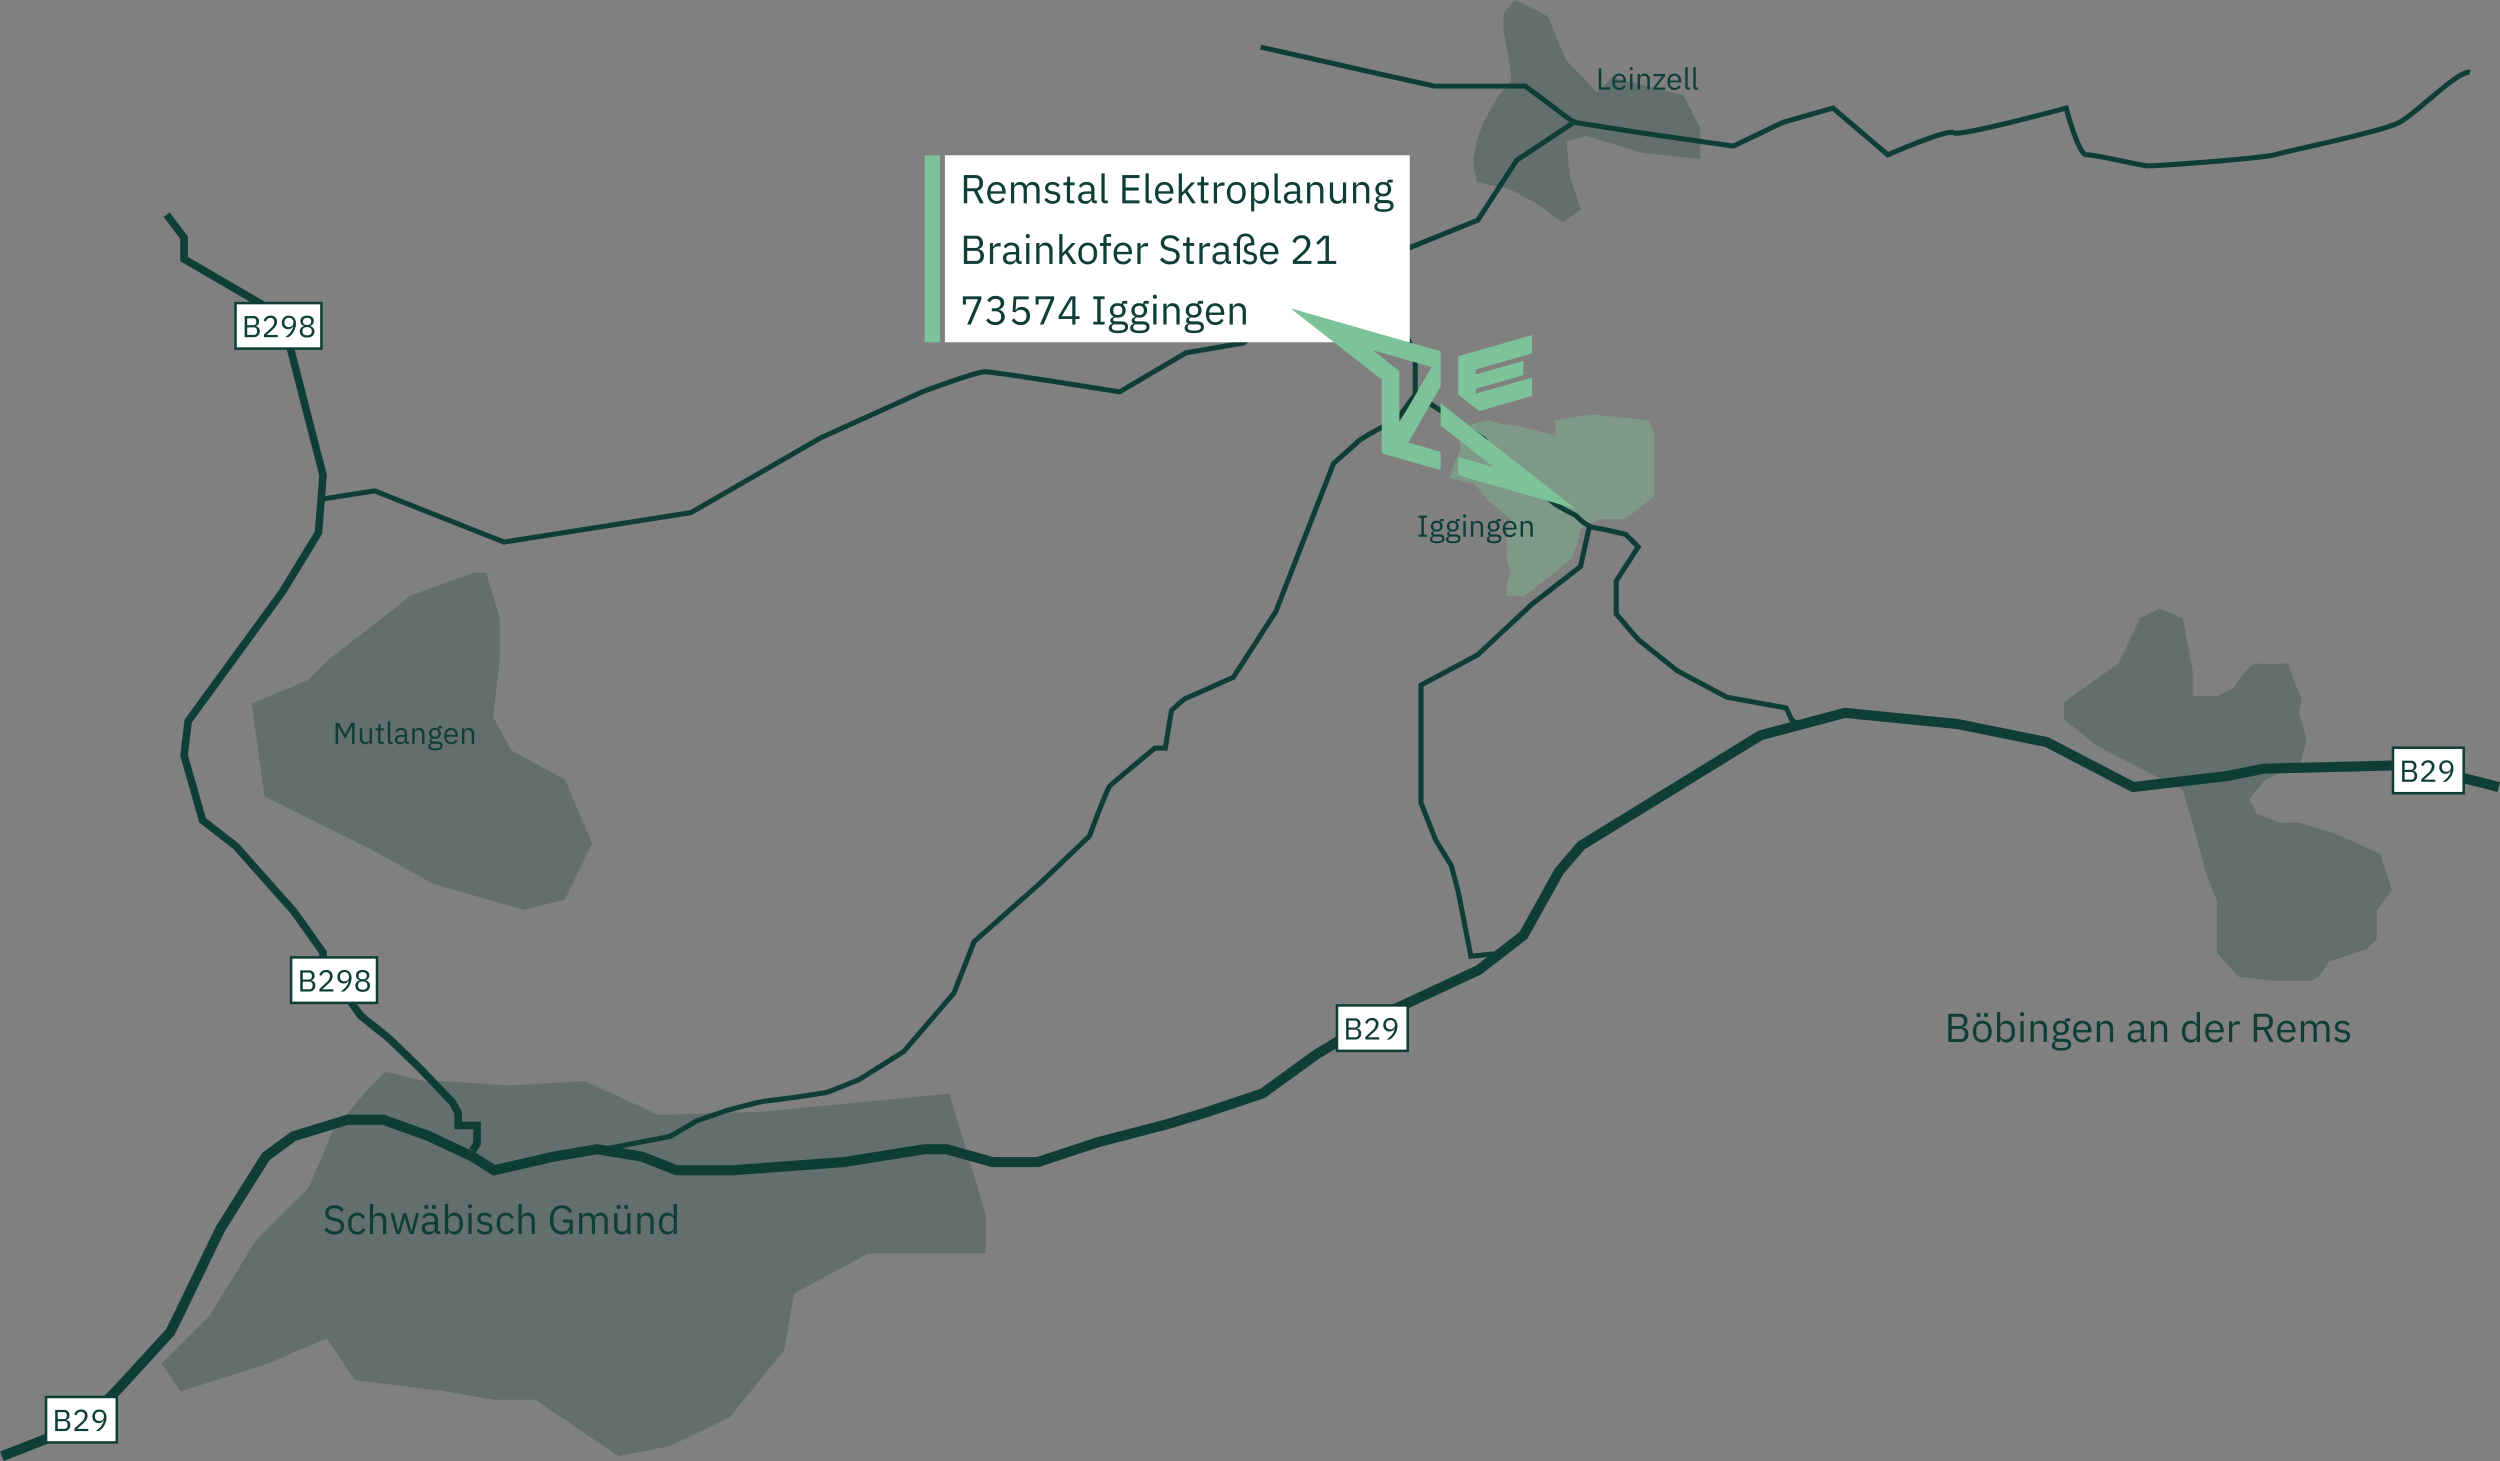 <svg xmlns="http://www.w3.org/2000/svg" width="989.595" height="578.313" viewBox="0 0 989.595 578.313">
  <rect x="0" y="0" width="989.595" height="578.313" fill="#808080" stroke="none"/>
  <g id="Gruppe_92" data-name="Gruppe 92" transform="translate(-475.2 -6814.524)">
    <path id="Pfad_22" data-name="Pfad 22" d="M1155.536,5145.833l-11.324,2.753v9.2l-1.827,4.07-2.213,6.833,9.814,2.552,5.55,6.487,8.577,7.306-1.523,7.789v7.063l1.523,6.124-1.523,5.786v3.777h6.744l12.531-9.562,7.113-6.124,3.239-11.319,7.13-3.533h10.336l11.378-9.033s.134-5.5,0-7.312,0-17.931,0-17.931l-2.073-4.927-22.877-2.258-14.245,2.258v6.217l-12.531-3.464-8.988-1.3Z" transform="translate(-91.072 1835)" fill="#7dc399" opacity="0.371"/>
    <path id="Pfad_12" data-name="Pfad 12" d="M632.228,5064.506l6.9,9.087v8.467l38.828,22.643,16.208,62.989-1.841,22.711-14.367,23.564-37.187,50.98-1.641,13.576,7.331,25.72,13.144,10.186,23.031,25.952,11.53,16.179v8.867l7.572,5.931,7.251,10.162,11.166,8.986,12.266,11.816,12.992,13.607,2.215,4.087v4.978h7.49v7.2l-1.865,2.837" transform="translate(-91.072 1835)" fill="none" stroke="#0f3e36" stroke-width="3"/>
    <path id="Pfad_13" data-name="Pfad 13" d="M567,5555.975l32.354-12.684,14.179-14.489,20.068-21.9,3.9-7.825,16-33.147,17.99-28.6,10.952-8.054,21.431-6.522h14.06l18.153,6.522,17.184,8.054,8.613,5.426,23.712-5.426,16.96-2.9,17.725,2.9,13.84,5.426h22.006l44.13-3.23,31.868-5.094h8.741l18.415,5.094h17.726l23.878-7.858,27.936-7.3,15.129-4.627,22.088-7.42,21.476-15.549,25.819-15.506,38.215-17.765,17.776-13.751,14.081-25.318,8.767-10.235,70.981-43.627,33.331-8.861,44.516,4.4,35.461,7.167,34.159,17.774,37.228-4.347,14.493-2.926,58.552-1.424,34.48,8.7" transform="translate(-91.072 1835)" fill="none" stroke="#0f3e36" stroke-width="4"/>
    <path id="Pfad_14" data-name="Pfad 14" d="M1190.153,5027.354l-23.536,15.6-15.346,23.709-41.449,16.712,16.642,36.716v15.317l17.861,11.871,9.457,6.12,8.708,13.371,12.935,6.561s4.38,4.192,6.216,5.539,8.512,4.794,8.512,4.794,3.885,4.256,7.179,4.716,12.49,2.669,12.49,2.669l4.918,4.964-8.71,13.5v13.014l8.71,10.169,15.323,12.271L1249.8,5255.5l23.508,4.263,2.1,4.546,3.5,3.038" transform="translate(-91.072 1835)" fill="none" stroke="#0f3e36" stroke-width="2"/>
    <path id="Pfad_15" data-name="Pfad 15" d="M1157.65,5357.1l-9.142.928-5.085-25.885-2.693-10.032L1134.542,5312l-5.779-14.621v-46.663l22.348-11.925,21.477-20.044,19.3-14.963,3.5-15.819" transform="translate(-91.072 1835)" fill="none" stroke="#0f3e36" stroke-width="2"/>
    <path id="Pfad_16" data-name="Pfad 16" d="M802.087,5435.027l29.505-5.674,10.4-6.111,11.551-4.031s13.311-3.678,15.778-3.851,22.26-2.953,23.977-3.392,13.069-5.11,13.069-5.11l17.649-11.116,19.87-23.132,7.966-20.332,26.179-23.2,19.511-18.641s6.863-18.617,8.1-19.864,17.8-14.94,17.8-14.94h4.113l2.411-14.838s4.658-4.514,5.864-4.929,18.683-8.282,18.683-8.282l16.791-26.017,22.854-58.618,9.086-8.049c0-1.183,16.153-9.542,16.153-9.542l7.309-9.942" transform="translate(-91.072 1835)" fill="none" stroke="#0f3e36" stroke-width="2"/>
    <path id="Pfad_17" data-name="Pfad 17" d="M693.672,5177.093l20.833-3.272,51.244,20.267,74.007-11.657,51.459-29.64,40.1-18.153s21.111-7.945,24.854-7.961,53.289,7.961,53.289,7.961l26.234-15.446,22.663-3.877L1081,5097.939l29.658-13.73" transform="translate(-91.072 1835)" fill="none" stroke="#0f3e36" stroke-width="2"/>
    <path id="Pfad_18" data-name="Pfad 18" d="M1064.287,5000.212c4.531.907,39.8,8.977,43.978,9.919s24.791,5.476,24.791,5.476h36l19.086,14.313,26.458,4.163,36.792,5.277,19.722-9.44,19.716-5.611,21.713,18.5s23.681-10.394,26.022-8.724,44.565-9.774,44.565-9.774,4.9,18.686,8.043,18.5,20.926,4.124,23.987,4.363,46.531-3.082,50.429-4.363,42.63-9.109,49.549-12.887,23.22-20.71,27.832-19.789" transform="translate(-90.072 1833)" fill="none" stroke="#0f3e36" stroke-width="2"/>
    <path id="Pfad_19" data-name="Pfad 19" d="M729.06,5215.117l-32.883,25.652-8.147,7.968-22.139,9.23,5.088,36.745,43.147,21.538,23.58,13.062,36.045,10.382,16.14-4.161,10.754-22.219-10.754-25.239-21.388-11.7-7.046-13.181,2.657-22.424v-16.745l-5.477-17.806h-4.992Z" transform="translate(-91.072 1835.039)" fill="#0f3e36" opacity="0.25"/>
    <path id="Pfad_41" data-name="Pfad 41" d="M1.116,0H2.1V-7.056h.06l.708,1.4L4.872-2l2-3.648.708-1.4h.06V0h.984V-8.376h-1.3L4.92-3.864H4.86L2.46-8.376H1.116ZM14.58,0h.96V-6.192h-.96v4.284c0,.816-.744,1.188-1.5,1.188-.924,0-1.416-.564-1.416-1.668v-3.8H10.7V-2.22c0,1.5.816,2.364,2.088,2.364a1.721,1.721,0,0,0,1.74-1.152h.048Zm5.568,0V-.84h-1.26V-5.352h1.356v-.84H18.888V-7.908h-.864v1.152c0,.42-.132.564-.54.564h-.576v.84h1.02V-1.02A.945.945,0,0,0,18.948,0Zm3.516,0V-.84h-.912V-8.88h-.96V-1a.939.939,0,0,0,1.02,1ZM30.1,0V-.84h-.708V-4.248c0-1.308-.888-2.088-2.376-2.088a2.354,2.354,0,0,0-2.2,1.212l.576.54a1.728,1.728,0,0,1,1.572-.924c.984,0,1.464.48,1.464,1.356v.612H27.2c-1.8,0-2.64.648-2.64,1.812A1.826,1.826,0,0,0,26.64.144a1.749,1.749,0,0,0,1.788-1.152h.06A1,1,0,0,0,29.556,0ZM26.8-.672c-.744,0-1.224-.348-1.224-.96v-.252c0-.6.492-.936,1.584-.936h1.272V-1.8C28.428-1.164,27.744-.672,26.8-.672ZM32.424,0V-4.3c0-.792.744-1.176,1.512-1.176.924,0,1.4.564,1.4,1.668V0h.96V-3.972c0-1.5-.8-2.364-2.076-2.364a1.756,1.756,0,0,0-1.752,1.152h-.048V-6.192h-.96V0ZM43.5.684c0-1.02-.66-1.644-2.2-1.644h-1.32c-.564,0-.948-.1-.948-.468s.408-.588.816-.7a3.177,3.177,0,0,0,.6.06A2.126,2.126,0,0,0,42.792-4.2a2.058,2.058,0,0,0-.708-1.6v-.4H43.26v-.84h-.924c-.516,0-.72.348-.72.828V-6.1a2.78,2.78,0,0,0-1.176-.24A2.122,2.122,0,0,0,38.112-4.2a2.013,2.013,0,0,0,1.164,1.9v.048c-.624.156-1.068.456-1.068,1.08a.9.9,0,0,0,.552.864V-.18a1.161,1.161,0,0,0-.984,1.2c0,.972.792,1.524,2.724,1.524C42.492,2.544,43.5,1.956,43.5.684Zm-.9.072c0,.672-.624,1.008-1.692,1.008H40.02c-.972,0-1.344-.444-1.344-.984a.864.864,0,0,1,.576-.84h2.064C42.276-.06,42.6.264,42.6.756ZM40.452-2.832c-.816,0-1.332-.384-1.332-1.2v-.336c0-.816.516-1.2,1.332-1.2s1.332.384,1.332,1.2v.336C41.784-3.216,41.268-2.832,40.452-2.832ZM46.872.144A2.6,2.6,0,0,0,49.32-1.272l-.684-.492A1.794,1.794,0,0,1,46.932-.7,1.754,1.754,0,0,1,45.1-2.568v-.288h4.452v-.456c0-1.752-1.02-3.024-2.676-3.024-1.68,0-2.784,1.272-2.784,3.24S45.192.144,46.872.144Zm0-5.676a1.647,1.647,0,0,1,1.644,1.824v.132H45.1V-3.66A1.76,1.76,0,0,1,46.872-5.532ZM52.092,0V-4.3c0-.792.744-1.176,1.512-1.176.924,0,1.4.564,1.4,1.668V0h.96V-3.972c0-1.5-.8-2.364-2.076-2.364A1.756,1.756,0,0,0,52.14-5.184h-.048V-6.192h-.96V0Z" transform="translate(606.928 7109)" fill="#0f3e36"/>
    <path id="Pfad_20" data-name="Pfad 20" d="M698.071,5431.76l-9.733,22.7-20.5,20.246L649.1,5505.153l-18.934,18.9,7.569,10.8,34.218-10.8,23.682-10.173,11.083,16.61,35.587,4.36,19.3,3.334h16.471l33.11,22.405,20.436-4.091,23.393-11.3,21.638-26.55,3.914-22.418,29.28-15.91h46.577v-15.559l-14.405-47.689-74.147,7.118-41.016,1.29L797.9,5412.118l-30.667,1.7-26-1.7h-6.815l-15.561-3.793-7.609,7.731Z" transform="translate(-91.072 1830.384)" fill="#0f3e36" opacity="0.25"/>
    <path id="Pfad_42" data-name="Pfad 42" d="M4.624.192c2.4,0,3.84-1.312,3.84-3.36,0-1.664-.944-2.624-3.12-3.12L4.432-6.5c-1.408-.32-2.1-.8-2.1-1.856,0-1.2.88-1.824,2.3-1.824A3.151,3.151,0,0,1,7.392-8.8L8.4-9.536A4.2,4.2,0,0,0,4.7-11.36c-2.192,0-3.7,1.072-3.7,3.056,0,1.712,1.12,2.608,3.152,3.072l.912.208c1.472.336,2.064.864,2.064,1.92,0,1.28-.864,2.112-2.464,2.112a3.557,3.557,0,0,1-3.008-1.6L.672-1.76A4.626,4.626,0,0,0,4.624.192Zm9.1,0A3.255,3.255,0,0,0,16.9-1.76l-.928-.624a2.33,2.33,0,0,1-2.24,1.44,2.217,2.217,0,0,1-2.3-2.48V-4.832a2.217,2.217,0,0,1,2.3-2.48,1.989,1.989,0,0,1,2.016,1.344l1.072-.544a3.094,3.094,0,0,0-3.088-1.936c-2.32,0-3.68,1.68-3.68,4.32S11.408.192,13.728.192ZM18.7,0h1.28V-5.728c0-1.056.992-1.568,2.016-1.568,1.232,0,1.872.752,1.872,2.224V0h1.28V-5.3c0-2-1.072-3.152-2.768-3.152a2.341,2.341,0,0,0-2.336,1.536h-.064V-11.84H18.7ZM29.056,0h1.552L31.76-3.968l.7-2.512H32.5l.72,2.512L34.368,0h1.584l2.192-8.256h-1.2l-.9,3.568L35.2-1.072h-.032L34.144-4.688,33.072-8.256H31.936L30.9-4.688,29.888-1.072h-.032l-.88-3.616L28.1-8.256H26.848Zm17.52,0V-1.12h-.944V-5.664c0-1.744-1.184-2.784-3.168-2.784a3.138,3.138,0,0,0-2.928,1.616l.768.72a2.3,2.3,0,0,1,2.1-1.232c1.312,0,1.952.64,1.952,1.808v.816H42.72c-2.4,0-3.52.864-3.52,2.416,0,1.536,1.024,2.5,2.768,2.5a2.332,2.332,0,0,0,2.384-1.536h.08A1.333,1.333,0,0,0,45.856,0Zm-4.4-.9c-.992,0-1.632-.464-1.632-1.28v-.336c0-.8.656-1.248,2.112-1.248h1.7V-2.4C44.352-1.552,43.44-.9,42.176-.9ZM41.04-9.888a.681.681,0,0,0,.784-.736V-10.8a.681.681,0,0,0-.784-.736.681.681,0,0,0-.784.736v.176A.681.681,0,0,0,41.04-9.888Zm2.976,0a.681.681,0,0,0,.784-.736V-10.8a.681.681,0,0,0-.784-.736.681.681,0,0,0-.784.736v.176A.681.681,0,0,0,44.016-9.888ZM48.4,0h1.28V-1.344h.064A2.489,2.489,0,0,0,52.16.192c2.064,0,3.36-1.68,3.36-4.32s-1.3-4.32-3.36-4.32a2.412,2.412,0,0,0-2.416,1.536H49.68V-11.84H48.4Zm3.408-.96c-1.168,0-2.128-.608-2.128-1.68V-5.712c0-.912.96-1.584,2.128-1.584a2.253,2.253,0,0,1,2.336,2.464v1.408A2.253,2.253,0,0,1,51.808-.96Zm6.512-9.232c.544,0,.784-.288.784-.72v-.208c0-.432-.24-.72-.784-.72s-.784.288-.784.72v.208C57.536-10.48,57.776-10.192,58.32-10.192ZM57.68,0h1.28V-8.256H57.68Zm6.48.192c1.888,0,3.056-.976,3.056-2.576,0-1.248-.7-2.048-2.528-2.32l-.64-.1c-1.024-.16-1.584-.48-1.584-1.28,0-.784.56-1.28,1.616-1.28a2.547,2.547,0,0,1,2.128,1.008l.848-.768a3.438,3.438,0,0,0-2.88-1.328c-1.68,0-2.944.8-2.944,2.432,0,1.536,1.136,2.16,2.656,2.384l.656.1c1.088.16,1.44.656,1.44,1.3,0,.848-.64,1.344-1.728,1.344A3,3,0,0,1,61.808-2.16l-.912.736A3.836,3.836,0,0,0,64.16.192Zm8.384,0A3.255,3.255,0,0,0,75.712-1.76l-.928-.624a2.33,2.33,0,0,1-2.24,1.44,2.217,2.217,0,0,1-2.3-2.48V-4.832a2.217,2.217,0,0,1,2.3-2.48A1.989,1.989,0,0,1,74.56-5.968l1.072-.544a3.094,3.094,0,0,0-3.088-1.936c-2.32,0-3.68,1.68-3.68,4.32S70.224.192,72.544.192ZM77.52,0H78.8V-5.728c0-1.056.992-1.568,2.016-1.568,1.232,0,1.872.752,1.872,2.224V0h1.28V-5.3c0-2-1.072-3.152-2.768-3.152a2.341,2.341,0,0,0-2.336,1.536H78.8V-11.84H77.52ZM97.744,0h1.248V-5.744H95.216V-4.56H97.68v1.1c0,1.648-1.3,2.448-2.848,2.448-2.128,0-3.44-1.472-3.44-3.68V-6.5c0-2.208,1.344-3.664,3.312-3.664a3.078,3.078,0,0,1,2.96,1.92l1.1-.672A4.281,4.281,0,0,0,94.7-11.36c-2.864,0-4.752,2.064-4.752,5.776,0,3.744,1.9,5.776,4.64,5.776,1.7,0,2.832-.784,3.1-1.824h.048Zm5.04,0V-5.728c0-1.056.96-1.568,1.968-1.568,1.216,0,1.776.752,1.776,2.224V0h1.28V-5.728c0-1.056.928-1.568,1.936-1.568,1.248,0,1.808.768,1.808,2.224V0h1.28V-5.3c0-2-1.008-3.152-2.688-3.152a2.476,2.476,0,0,0-2.512,1.68H107.6a2.541,2.541,0,0,0-2.528-1.68,2.222,2.222,0,0,0-2.224,1.536h-.064V-8.256H101.5V0ZM120.56,0h1.28V-8.256h-1.28v5.712c0,1.088-.992,1.584-2,1.584-1.232,0-1.888-.752-1.888-2.224V-8.256h-1.28v5.3c0,2,1.088,3.152,2.784,3.152a2.294,2.294,0,0,0,2.32-1.536h.064Zm-3.424-9.888a.681.681,0,0,0,.784-.736V-10.8a.681.681,0,0,0-.784-.736.681.681,0,0,0-.784.736v.176A.681.681,0,0,0,117.136-9.888Zm2.976,0a.681.681,0,0,0,.784-.736V-10.8a.681.681,0,0,0-.784-.736.681.681,0,0,0-.784.736v.176A.681.681,0,0,0,120.112-9.888ZM125.84,0V-5.728c0-1.056.992-1.568,2.016-1.568,1.232,0,1.872.752,1.872,2.224V0h1.28V-5.3c0-2-1.072-3.152-2.768-3.152A2.341,2.341,0,0,0,125.9-6.912h-.064V-8.256h-1.28V0Zm13.088,0h1.28V-11.84h-1.28v4.928h-.064a2.412,2.412,0,0,0-2.416-1.536c-2.064,0-3.36,1.68-3.36,4.32s1.3,4.32,3.36,4.32a2.489,2.489,0,0,0,2.416-1.536h.064ZM136.8-.96a2.253,2.253,0,0,1-2.336-2.464V-4.832A2.253,2.253,0,0,1,136.8-7.3c1.168,0,2.128.672,2.128,1.584V-2.64C138.928-1.568,137.968-.96,136.8-.96Z" transform="translate(602.928 7303)" fill="#0f3e36"/>
    <path id="Pfad_21" data-name="Pfad 21" d="M1513.1,5331.978l-6.037,8.19v10.939l-4.025,4.182-14.8,4.8-4.043,6.083-3.542,1.526h-14.66l-13.631-1.526-8.525-9.328V5336.26l-4.094-10.267-5.538-20.608-3.861-13.142-12.057-6.112-21.733-11.23-13.288-10.568V5257.5l21.617-15.374,8.534-17.894,7.8-3.85,9.126,3.85,3.861,20.548v10.269h9.632l6.4-3.028s6.348-10.414,9.365-9.895,12.313,0,12.313,0,3.965,11.583,5.077,12.922-1.595,5.776,0,9.286a35.9,35.9,0,0,1,2.226,8.676l-2.226,8.285-14,6.879-6.329,7.585,2.934,5.985,9.888,3.642s5.31-.566,7.5,0,13.64,4.144,13.64,4.144l17.789,7.914Z" transform="translate(-91.072 1835)" fill="#0f3e36" opacity="0.25"/>
    <path id="Pfad_43" data-name="Pfad 43" d="M1.488,0H6.56A3,3,0,0,0,9.44-3.232,2.436,2.436,0,0,0,7.248-5.824v-.1A2.168,2.168,0,0,0,9.056-8.288a2.731,2.731,0,0,0-2.976-2.88H1.488ZM2.832-5.184H6.144A1.636,1.636,0,0,1,8-3.456v.544A1.636,1.636,0,0,1,6.144-1.184H2.832Zm0-4.8H5.92a1.489,1.489,0,0,1,1.7,1.552v.544a1.489,1.489,0,0,1-1.7,1.552H2.832ZM14.928.192c2.208,0,3.728-1.7,3.728-4.32s-1.52-4.32-3.728-4.32S11.2-6.752,11.2-4.128,12.72.192,14.928.192Zm0-1.136c-1.376,0-2.352-.848-2.352-2.592V-4.72c0-1.744.976-2.592,2.352-2.592s2.352.848,2.352,2.592v1.184C17.28-1.792,16.3-.944,14.928-.944ZM13.44-9.888a.681.681,0,0,0,.784-.736V-10.8a.681.681,0,0,0-.784-.736.681.681,0,0,0-.784.736v.176A.681.681,0,0,0,13.44-9.888Zm2.976,0a.681.681,0,0,0,.784-.736V-10.8a.681.681,0,0,0-.784-.736.681.681,0,0,0-.784.736v.176A.681.681,0,0,0,16.416-9.888ZM20.768,0h1.28V-1.344h.064A2.489,2.489,0,0,0,24.528.192c2.064,0,3.36-1.68,3.36-4.32s-1.3-4.32-3.36-4.32a2.412,2.412,0,0,0-2.416,1.536h-.064V-11.84h-1.28Zm3.408-.96c-1.168,0-2.128-.608-2.128-1.68V-5.712c0-.912.96-1.584,2.128-1.584a2.253,2.253,0,0,1,2.336,2.464v1.408A2.253,2.253,0,0,1,24.176-.96Zm6.512-9.232c.544,0,.784-.288.784-.72v-.208c0-.432-.24-.72-.784-.72s-.784.288-.784.72v.208C29.9-10.48,30.144-10.192,30.688-10.192ZM30.048,0h1.28V-8.256h-1.28Zm5.28,0V-5.728c0-1.056.992-1.568,2.016-1.568,1.232,0,1.872.752,1.872,2.224V0H40.5V-5.3c0-2-1.072-3.152-2.768-3.152a2.341,2.341,0,0,0-2.336,1.536h-.064V-8.256h-1.28V0ZM50.1.912c0-1.36-.88-2.192-2.928-2.192h-1.76c-.752,0-1.264-.128-1.264-.624,0-.512.544-.784,1.088-.928a4.236,4.236,0,0,0,.8.08A2.834,2.834,0,0,0,49.152-5.6a2.744,2.744,0,0,0-.944-2.128v-.528h1.568v-1.12H48.544c-.688,0-.96.464-.96,1.1v.144a3.706,3.706,0,0,0-1.568-.32,2.829,2.829,0,0,0-3.1,2.848,2.684,2.684,0,0,0,1.552,2.528v.064c-.832.208-1.424.608-1.424,1.44a1.2,1.2,0,0,0,.736,1.152V-.24a1.548,1.548,0,0,0-1.312,1.6c0,1.3,1.056,2.032,3.632,2.032C48.752,3.392,50.1,2.608,50.1.912Zm-1.2.1c0,.9-.832,1.344-2.256,1.344H45.456c-1.3,0-1.792-.592-1.792-1.312a1.152,1.152,0,0,1,.768-1.12h2.752C48.464-.08,48.9.352,48.9,1.008ZM46.032-3.776c-1.088,0-1.776-.512-1.776-1.6v-.448c0-1.088.688-1.6,1.776-1.6s1.776.512,1.776,1.6v.448C47.808-4.288,47.12-3.776,46.032-3.776ZM54.592.192A3.464,3.464,0,0,0,57.856-1.7l-.912-.656A2.393,2.393,0,0,1,54.672-.928a2.338,2.338,0,0,1-2.448-2.5v-.384H58.16v-.608c0-2.336-1.36-4.032-3.568-4.032-2.24,0-3.712,1.7-3.712,4.32S52.352.192,54.592.192Zm0-7.568a2.2,2.2,0,0,1,2.192,2.432v.176h-4.56V-4.88A2.347,2.347,0,0,1,54.592-7.376ZM61.552,0V-5.728c0-1.056.992-1.568,2.016-1.568,1.232,0,1.872.752,1.872,2.224V0h1.28V-5.3c0-2-1.072-3.152-2.768-3.152a2.341,2.341,0,0,0-2.336,1.536h-.064V-8.256h-1.28V0Zm18.3,0V-1.12h-.944V-5.664c0-1.744-1.184-2.784-3.168-2.784a3.138,3.138,0,0,0-2.928,1.616l.768.72a2.3,2.3,0,0,1,2.1-1.232c1.312,0,1.952.64,1.952,1.808v.816H76c-2.4,0-3.52.864-3.52,2.416,0,1.536,1.024,2.5,2.768,2.5a2.332,2.332,0,0,0,2.384-1.536h.08A1.333,1.333,0,0,0,79.136,0Zm-4.4-.9c-.992,0-1.632-.464-1.632-1.28v-.336c0-.8.656-1.248,2.112-1.248h1.7V-2.4C77.632-1.552,76.72-.9,75.456-.9Zm7.5.9V-5.728c0-1.056.992-1.568,2.016-1.568,1.232,0,1.872.752,1.872,2.224V0h1.28V-5.3c0-2-1.072-3.152-2.768-3.152a2.341,2.341,0,0,0-2.336,1.536H82.96V-8.256H81.68V0ZM99.824,0h1.28V-11.84h-1.28v4.928H99.76a2.412,2.412,0,0,0-2.416-1.536c-2.064,0-3.36,1.68-3.36,4.32s1.3,4.32,3.36,4.32A2.489,2.489,0,0,0,99.76-1.344h.064ZM97.7-.96A2.253,2.253,0,0,1,95.36-3.424V-4.832A2.253,2.253,0,0,1,97.7-7.3c1.168,0,2.128.672,2.128,1.584V-2.64C99.824-1.568,98.864-.96,97.7-.96ZM106.928.192A3.464,3.464,0,0,0,110.192-1.7l-.912-.656a2.393,2.393,0,0,1-2.272,1.424,2.338,2.338,0,0,1-2.448-2.5v-.384H110.5v-.608c0-2.336-1.36-4.032-3.568-4.032-2.24,0-3.712,1.7-3.712,4.32S104.688.192,106.928.192Zm0-7.568a2.2,2.2,0,0,1,2.192,2.432v.176h-4.56V-4.88A2.347,2.347,0,0,1,106.928-7.376ZM113.888,0V-5.6c0-.784.832-1.376,2.208-1.376h.752v-1.28h-.5a2.372,2.372,0,0,0-2.384,1.52h-.08v-1.52h-1.28V0Zm9.84-4.8h2.608L128.752,0h1.52l-2.56-4.928A2.845,2.845,0,0,0,129.952-8a2.868,2.868,0,0,0-3.12-3.168h-4.448V0h1.344Zm0-1.152V-9.984h3.1a1.5,1.5,0,0,1,1.68,1.6v.832a1.5,1.5,0,0,1-1.68,1.6ZM135.36.192A3.464,3.464,0,0,0,138.624-1.7l-.912-.656A2.393,2.393,0,0,1,135.44-.928a2.338,2.338,0,0,1-2.448-2.5v-.384h5.936v-.608c0-2.336-1.36-4.032-3.568-4.032-2.24,0-3.712,1.7-3.712,4.32S133.12.192,135.36.192Zm0-7.568a2.2,2.2,0,0,1,2.192,2.432v.176h-4.56V-4.88A2.347,2.347,0,0,1,135.36-7.376ZM142.32,0V-5.728c0-1.056.96-1.568,1.968-1.568,1.216,0,1.776.752,1.776,2.224V0h1.28V-5.728c0-1.056.928-1.568,1.936-1.568,1.248,0,1.808.768,1.808,2.224V0h1.28V-5.3c0-2-1.008-3.152-2.688-3.152a2.476,2.476,0,0,0-2.512,1.68h-.032a2.541,2.541,0,0,0-2.528-1.68,2.222,2.222,0,0,0-2.224,1.536h-.064V-8.256h-1.28V0Zm15.168.192c1.888,0,3.056-.976,3.056-2.576,0-1.248-.7-2.048-2.528-2.32l-.64-.1c-1.024-.16-1.584-.48-1.584-1.28,0-.784.56-1.28,1.616-1.28a2.547,2.547,0,0,1,2.128,1.008l.848-.768a3.438,3.438,0,0,0-2.88-1.328c-1.68,0-2.944.8-2.944,2.432,0,1.536,1.136,2.16,2.656,2.384l.656.1c1.088.16,1.44.656,1.44,1.3,0,.848-.64,1.344-1.728,1.344a3,3,0,0,1-2.448-1.264l-.912.736A3.836,3.836,0,0,0,157.488.192Z" transform="translate(1244.928 7227)" fill="#0f3e36"/>
    <path id="Pfad_44" data-name="Pfad 44" d="M4.08,0V-.84H2.9v-6.7H4.08v-.84H.72v.84H1.9v6.7H.72V0Zm6.96.684c0-1.02-.66-1.644-2.2-1.644H7.524c-.564,0-.948-.1-.948-.468s.408-.588.816-.7a3.177,3.177,0,0,0,.6.06A2.126,2.126,0,0,0,10.332-4.2a2.058,2.058,0,0,0-.708-1.6v-.4H10.8v-.84H9.876c-.516,0-.72.348-.72.828V-6.1a2.78,2.78,0,0,0-1.176-.24A2.122,2.122,0,0,0,5.652-4.2,2.013,2.013,0,0,0,6.816-2.3v.048c-.624.156-1.068.456-1.068,1.08A.9.9,0,0,0,6.3-.312V-.18a1.161,1.161,0,0,0-.984,1.2c0,.972.792,1.524,2.724,1.524C10.032,2.544,11.04,1.956,11.04.684Zm-.9.072c0,.672-.624,1.008-1.692,1.008H7.56c-.972,0-1.344-.444-1.344-.984a.864.864,0,0,1,.576-.84H8.856C9.816-.06,10.14.264,10.14.756ZM7.992-2.832c-.816,0-1.332-.384-1.332-1.2v-.336c0-.816.516-1.2,1.332-1.2s1.332.384,1.332,1.2v.336C9.324-3.216,8.808-2.832,7.992-2.832ZM17.4.684c0-1.02-.66-1.644-2.2-1.644h-1.32c-.564,0-.948-.1-.948-.468s.408-.588.816-.7a3.177,3.177,0,0,0,.6.06A2.126,2.126,0,0,0,16.692-4.2a2.058,2.058,0,0,0-.708-1.6v-.4H17.16v-.84h-.924c-.516,0-.72.348-.72.828V-6.1a2.78,2.78,0,0,0-1.176-.24A2.122,2.122,0,0,0,12.012-4.2a2.013,2.013,0,0,0,1.164,1.9v.048c-.624.156-1.068.456-1.068,1.08a.9.9,0,0,0,.552.864V-.18a1.161,1.161,0,0,0-.984,1.2c0,.972.792,1.524,2.724,1.524C16.392,2.544,17.4,1.956,17.4.684Zm-.9.072c0,.672-.624,1.008-1.692,1.008H13.92c-.972,0-1.344-.444-1.344-.984a.864.864,0,0,1,.576-.84h2.064C16.176-.06,16.5.264,16.5.756ZM14.352-2.832c-.816,0-1.332-.384-1.332-1.2v-.336c0-.816.516-1.2,1.332-1.2s1.332.384,1.332,1.2v.336C15.684-3.216,15.168-2.832,14.352-2.832ZM19-7.644c.408,0,.588-.216.588-.54V-8.34c0-.324-.18-.54-.588-.54s-.588.216-.588.54v.156C18.408-7.86,18.588-7.644,19-7.644ZM18.516,0h.96V-6.192h-.96Zm3.96,0V-4.3c0-.792.744-1.176,1.512-1.176.924,0,1.4.564,1.4,1.668V0h.96V-3.972c0-1.5-.8-2.364-2.076-2.364a1.756,1.756,0,0,0-1.752,1.152h-.048V-6.192h-.96V0ZM33.552.684c0-1.02-.66-1.644-2.2-1.644h-1.32c-.564,0-.948-.1-.948-.468s.408-.588.816-.7a3.177,3.177,0,0,0,.6.06A2.126,2.126,0,0,0,32.844-4.2a2.058,2.058,0,0,0-.708-1.6v-.4h1.176v-.84h-.924c-.516,0-.72.348-.72.828V-6.1a2.78,2.78,0,0,0-1.176-.24A2.122,2.122,0,0,0,28.164-4.2a2.013,2.013,0,0,0,1.164,1.9v.048C28.7-2.1,28.26-1.8,28.26-1.176a.9.9,0,0,0,.552.864V-.18a1.161,1.161,0,0,0-.984,1.2c0,.972.792,1.524,2.724,1.524C32.544,2.544,33.552,1.956,33.552.684Zm-.9.072c0,.672-.624,1.008-1.692,1.008h-.888c-.972,0-1.344-.444-1.344-.984A.864.864,0,0,1,29.3-.06h2.064C32.328-.06,32.652.264,32.652.756ZM30.5-2.832c-.816,0-1.332-.384-1.332-1.2v-.336c0-.816.516-1.2,1.332-1.2s1.332.384,1.332,1.2v.336C31.836-3.216,31.32-2.832,30.5-2.832ZM36.924.144a2.6,2.6,0,0,0,2.448-1.416l-.684-.492A1.794,1.794,0,0,1,36.984-.7a1.754,1.754,0,0,1-1.836-1.872v-.288H39.6v-.456c0-1.752-1.02-3.024-2.676-3.024-1.68,0-2.784,1.272-2.784,3.24S35.244.144,36.924.144Zm0-5.676a1.647,1.647,0,0,1,1.644,1.824v.132h-3.42V-3.66A1.76,1.76,0,0,1,36.924-5.532ZM42.144,0V-4.3c0-.792.744-1.176,1.512-1.176.924,0,1.4.564,1.4,1.668V0h.96V-3.972c0-1.5-.8-2.364-2.076-2.364a1.756,1.756,0,0,0-1.752,1.152h-.048V-6.192h-.96V0Z" transform="translate(1035.928 7027)" fill="#0f3e36"/>
    <path id="Pfad_23" data-name="Pfad 23" d="M1166.681,4978.492l-4.307,5.463v6.462l2.173,12.087.941,8.008-5.034,5.818s-5.374,9.28-5.611,9.825-2.953,6.955-3.091,8.346-1.341,6.229-1.319,8.384,1.3,6.85,1.319,7.421,10.574,2.459,11.868,2.7,11.449,5.813,11.449,5.813l10.824,7.726,7.114-5.184-4.441-13.376-1.255-13.485,7.74-2.175,22.455,6.693,22.7,2.428v-12.159l-6.476-12.958-28.294-7.29-6,6.017-12.121-12.554s-6.692-14.89-6.6-16.386S1166.681,4978.492,1166.681,4978.492Z" transform="translate(-92.027 1836.032)" fill="#0f3e36" opacity="0.25"/>
    <path id="Pfad_45" data-name="Pfad 45" d="M5.688,0V-.888H2.124V-8.376H1.116V0ZM9.24.144a2.6,2.6,0,0,0,2.448-1.416L11-1.764A1.794,1.794,0,0,1,9.3-.7,1.754,1.754,0,0,1,7.464-2.568v-.288h4.452v-.456c0-1.752-1.02-3.024-2.676-3.024-1.68,0-2.784,1.272-2.784,3.24S7.56.144,9.24.144Zm0-5.676a1.647,1.647,0,0,1,1.644,1.824v.132H7.464V-3.66A1.76,1.76,0,0,1,9.24-5.532Zm4.74-2.112c.408,0,.588-.216.588-.54V-8.34c0-.324-.18-.54-.588-.54s-.588.216-.588.54v.156C13.392-7.86,13.572-7.644,13.98-7.644ZM13.5,0h.96V-6.192H13.5Zm3.96,0V-4.3c0-.792.744-1.176,1.512-1.176.924,0,1.4.564,1.4,1.668V0h.96V-3.972c0-1.5-.8-2.364-2.076-2.364a1.756,1.756,0,0,0-1.752,1.152H17.46V-6.192H16.5V0ZM27.468,0V-.84H23.784l3.588-4.632v-.72H22.8v.84h3.408L22.692-.8V0Zm3.624.144A2.6,2.6,0,0,0,33.54-1.272l-.684-.492A1.794,1.794,0,0,1,31.152-.7a1.754,1.754,0,0,1-1.836-1.872v-.288h4.452v-.456c0-1.752-1.02-3.024-2.676-3.024-1.68,0-2.784,1.272-2.784,3.24S29.412.144,31.092.144Zm0-5.676a1.647,1.647,0,0,1,1.644,1.824v.132h-3.42V-3.66A1.76,1.76,0,0,1,31.092-5.532ZM37.224,0V-.84h-.912V-8.88h-.96V-1a.939.939,0,0,0,1.02,1Zm3.2,0V-.84h-.912V-8.88h-.96V-1a.939.939,0,0,0,1.02,1Z" transform="translate(1106.928 6850)" fill="#0f3e36"/>
    <g id="Pfad_60" data-name="Pfad 60" transform="translate(589.928 7193)" fill="#fff">
      <path d="M 34.5 18.5 L 0.5 18.5 L 0.5 0.5 L 34.5 0.5 L 34.5 18.5 Z" stroke="none"/>
      <path d="M 1 1 L 1 18 L 34 18 L 34 1 L 1 1 M 0 0 L 35 0 L 35 19 L 0 19 L 0 0 Z" stroke="none" fill="#0f3e36"/>
    </g>
    <path id="Pfad_52" data-name="Pfad 52" d="M1.116,0h3.8A2.251,2.251,0,0,0,7.08-2.424,1.827,1.827,0,0,0,5.436-4.368V-4.44A1.626,1.626,0,0,0,6.792-6.216,2.049,2.049,0,0,0,4.56-8.376H1.116ZM2.124-3.888H4.608A1.227,1.227,0,0,1,6-2.592v.408a1.227,1.227,0,0,1-1.392,1.3H2.124Zm0-3.6H4.44A1.117,1.117,0,0,1,5.712-6.324v.408A1.117,1.117,0,0,1,4.44-4.752H2.124Zm12.108,6.6h-4.4l2.256-2.028c1.068-.96,1.836-1.872,1.836-3.168A2.337,2.337,0,0,0,11.352-8.52,2.644,2.644,0,0,0,8.664-6.552l.9.348A1.7,1.7,0,0,1,11.3-7.62a1.423,1.423,0,0,1,1.548,1.56v.144a3.6,3.6,0,0,1-1.38,2.364L8.736-1.032V0h5.5Zm7.2-4.416c0-1.992-1.068-3.216-2.808-3.216A2.63,2.63,0,0,0,15.84-5.748a2.392,2.392,0,0,0,2.472,2.58,2.187,2.187,0,0,0,2.016-1.2l.06.024C19.932-2.4,18.936-1.308,17.148,0h1.3A6.623,6.623,0,0,0,21.432-5.3Zm-2.8,1.284a1.6,1.6,0,0,1-1.752-1.764v-.1a1.6,1.6,0,0,1,1.752-1.764A1.6,1.6,0,0,1,20.388-5.88v.1A1.6,1.6,0,0,1,18.636-4.02Zm7.2,4.164c1.908,0,2.9-1.044,2.9-2.424a2.05,2.05,0,0,0-1.692-2.076v-.1a2.013,2.013,0,0,0,1.44-1.968c0-1.272-.984-2.1-2.652-2.1s-2.652.828-2.652,2.1a2.013,2.013,0,0,0,1.44,1.968v.1A2.05,2.05,0,0,0,22.932-2.28C22.932-.9,23.928.144,25.836.144Zm0-.876C24.672-.732,24-1.284,24-2.232v-.252c0-.948.672-1.5,1.836-1.5s1.836.552,1.836,1.5v.252C27.672-1.284,27-.732,25.836-.732Zm0-4.092c-1.044,0-1.608-.468-1.608-1.32v-.18c0-.852.564-1.32,1.608-1.32s1.608.468,1.608,1.32v.18C27.444-5.292,26.88-4.824,25.836-4.824Z" transform="translate(592.928 7207)" fill="#0f3e36"/>
    <g id="Pfad_61" data-name="Pfad 61" transform="translate(567.928 6934)" fill="#fff">
      <path d="M 34.5 18.5 L 0.5 18.5 L 0.5 0.5 L 34.5 0.5 L 34.5 18.5 Z" stroke="none"/>
      <path d="M 1 1 L 1 18 L 34 18 L 34 1 L 1 1 M 0 0 L 35 0 L 35 19 L 0 19 L 0 0 Z" stroke="none" fill="#0f3e36"/>
    </g>
    <path id="Pfad_51" data-name="Pfad 51" d="M1.116,0h3.8A2.251,2.251,0,0,0,7.08-2.424,1.827,1.827,0,0,0,5.436-4.368V-4.44A1.626,1.626,0,0,0,6.792-6.216,2.049,2.049,0,0,0,4.56-8.376H1.116ZM2.124-3.888H4.608A1.227,1.227,0,0,1,6-2.592v.408a1.227,1.227,0,0,1-1.392,1.3H2.124Zm0-3.6H4.44A1.117,1.117,0,0,1,5.712-6.324v.408A1.117,1.117,0,0,1,4.44-4.752H2.124Zm12.108,6.6h-4.4l2.256-2.028c1.068-.96,1.836-1.872,1.836-3.168A2.337,2.337,0,0,0,11.352-8.52,2.644,2.644,0,0,0,8.664-6.552l.9.348A1.7,1.7,0,0,1,11.3-7.62a1.423,1.423,0,0,1,1.548,1.56v.144a3.6,3.6,0,0,1-1.38,2.364L8.736-1.032V0h5.5Zm7.2-4.416c0-1.992-1.068-3.216-2.808-3.216A2.63,2.63,0,0,0,15.84-5.748a2.392,2.392,0,0,0,2.472,2.58,2.187,2.187,0,0,0,2.016-1.2l.06.024C19.932-2.4,18.936-1.308,17.148,0h1.3A6.623,6.623,0,0,0,21.432-5.3Zm-2.8,1.284a1.6,1.6,0,0,1-1.752-1.764v-.1a1.6,1.6,0,0,1,1.752-1.764A1.6,1.6,0,0,1,20.388-5.88v.1A1.6,1.6,0,0,1,18.636-4.02Zm7.2,4.164c1.908,0,2.9-1.044,2.9-2.424a2.05,2.05,0,0,0-1.692-2.076v-.1a2.013,2.013,0,0,0,1.44-1.968c0-1.272-.984-2.1-2.652-2.1s-2.652.828-2.652,2.1a2.013,2.013,0,0,0,1.44,1.968v.1A2.05,2.05,0,0,0,22.932-2.28C22.932-.9,23.928.144,25.836.144Zm0-.876C24.672-.732,24-1.284,24-2.232v-.252c0-.948.672-1.5,1.836-1.5s1.836.552,1.836,1.5v.252C27.672-1.284,27-.732,25.836-.732Zm0-4.092c-1.044,0-1.608-.468-1.608-1.32v-.18c0-.852.564-1.32,1.608-1.32s1.608.468,1.608,1.32v.18C27.444-5.292,26.88-4.824,25.836-4.824Z" transform="translate(570.928 6948)" fill="#0f3e36"/>
    <g id="Pfad_56" data-name="Pfad 56" transform="translate(1421.928 7110)" fill="#fff">
      <path d="M 28.5 18.5 L 0.5 18.5 L 0.5 0.5 L 28.5 0.5 L 28.5 18.5 Z" stroke="none"/>
      <path d="M 1 1 L 1 18 L 28 18 L 28 1 L 1 1 M 0 0 L 29 0 L 29 19 L 0 19 L 0 0 Z" stroke="none" fill="#0f3e36"/>
    </g>
    <path id="Pfad_55" data-name="Pfad 55" d="M1.116,0h3.8A2.251,2.251,0,0,0,7.08-2.424,1.827,1.827,0,0,0,5.436-4.368V-4.44A1.626,1.626,0,0,0,6.792-6.216,2.049,2.049,0,0,0,4.56-8.376H1.116ZM2.124-3.888H4.608A1.227,1.227,0,0,1,6-2.592v.408a1.227,1.227,0,0,1-1.392,1.3H2.124Zm0-3.6H4.44A1.117,1.117,0,0,1,5.712-6.324v.408A1.117,1.117,0,0,1,4.44-4.752H2.124Zm12.108,6.6h-4.4l2.256-2.028c1.068-.96,1.836-1.872,1.836-3.168A2.337,2.337,0,0,0,11.352-8.52,2.644,2.644,0,0,0,8.664-6.552l.9.348A1.7,1.7,0,0,1,11.3-7.62a1.423,1.423,0,0,1,1.548,1.56v.144a3.6,3.6,0,0,1-1.38,2.364L8.736-1.032V0h5.5Zm7.2-4.416c0-1.992-1.068-3.216-2.808-3.216A2.63,2.63,0,0,0,15.84-5.748a2.392,2.392,0,0,0,2.472,2.58,2.187,2.187,0,0,0,2.016-1.2l.06.024C19.932-2.4,18.936-1.308,17.148,0h1.3A6.623,6.623,0,0,0,21.432-5.3Zm-2.8,1.284a1.6,1.6,0,0,1-1.752-1.764v-.1a1.6,1.6,0,0,1,1.752-1.764A1.6,1.6,0,0,1,20.388-5.88v.1A1.6,1.6,0,0,1,18.636-4.02Z" transform="translate(1424.928 7124)" fill="#0f3e36"/>
    <g id="Pfad_57" data-name="Pfad 57" transform="translate(1003.928 7212)" fill="#fff">
      <path d="M 28.5 18.5 L 0.5 18.5 L 0.5 0.5 L 28.5 0.5 L 28.5 18.5 Z" stroke="none"/>
      <path d="M 1 1 L 1 18 L 28 18 L 28 1 L 1 1 M 0 0 L 29 0 L 29 19 L 0 19 L 0 0 Z" stroke="none" fill="#0f3e36"/>
    </g>
    <path id="Pfad_54" data-name="Pfad 54" d="M1.116,0h3.8A2.251,2.251,0,0,0,7.08-2.424,1.827,1.827,0,0,0,5.436-4.368V-4.44A1.626,1.626,0,0,0,6.792-6.216,2.049,2.049,0,0,0,4.56-8.376H1.116ZM2.124-3.888H4.608A1.227,1.227,0,0,1,6-2.592v.408a1.227,1.227,0,0,1-1.392,1.3H2.124Zm0-3.6H4.44A1.117,1.117,0,0,1,5.712-6.324v.408A1.117,1.117,0,0,1,4.44-4.752H2.124Zm12.108,6.6h-4.4l2.256-2.028c1.068-.96,1.836-1.872,1.836-3.168A2.337,2.337,0,0,0,11.352-8.52,2.644,2.644,0,0,0,8.664-6.552l.9.348A1.7,1.7,0,0,1,11.3-7.62a1.423,1.423,0,0,1,1.548,1.56v.144a3.6,3.6,0,0,1-1.38,2.364L8.736-1.032V0h5.5Zm7.2-4.416c0-1.992-1.068-3.216-2.808-3.216A2.63,2.63,0,0,0,15.84-5.748a2.392,2.392,0,0,0,2.472,2.58,2.187,2.187,0,0,0,2.016-1.2l.06.024C19.932-2.4,18.936-1.308,17.148,0h1.3A6.623,6.623,0,0,0,21.432-5.3Zm-2.8,1.284a1.6,1.6,0,0,1-1.752-1.764v-.1a1.6,1.6,0,0,1,1.752-1.764A1.6,1.6,0,0,1,20.388-5.88v.1A1.6,1.6,0,0,1,18.636-4.02Z" transform="translate(1006.928 7226)" fill="#0f3e36"/>
    <g id="Pfad_62" data-name="Pfad 62" transform="translate(492.928 7367)" fill="#fff">
      <path d="M 28.5 18.5 L 0.5 18.5 L 0.5 0.5 L 28.5 0.5 L 28.5 18.5 Z" stroke="none"/>
      <path d="M 1 1 L 1 18 L 28 18 L 28 1 L 1 1 M 0 0 L 29 0 L 29 19 L 0 19 L 0 0 Z" stroke="none" fill="#0f3e36"/>
    </g>
    <path id="Pfad_53" data-name="Pfad 53" d="M1.116,0h3.8A2.251,2.251,0,0,0,7.08-2.424,1.827,1.827,0,0,0,5.436-4.368V-4.44A1.626,1.626,0,0,0,6.792-6.216,2.049,2.049,0,0,0,4.56-8.376H1.116ZM2.124-3.888H4.608A1.227,1.227,0,0,1,6-2.592v.408a1.227,1.227,0,0,1-1.392,1.3H2.124Zm0-3.6H4.44A1.117,1.117,0,0,1,5.712-6.324v.408A1.117,1.117,0,0,1,4.44-4.752H2.124Zm12.108,6.6h-4.4l2.256-2.028c1.068-.96,1.836-1.872,1.836-3.168A2.337,2.337,0,0,0,11.352-8.52,2.644,2.644,0,0,0,8.664-6.552l.9.348A1.7,1.7,0,0,1,11.3-7.62a1.423,1.423,0,0,1,1.548,1.56v.144a3.6,3.6,0,0,1-1.38,2.364L8.736-1.032V0h5.5Zm7.2-4.416c0-1.992-1.068-3.216-2.808-3.216A2.63,2.63,0,0,0,15.84-5.748a2.392,2.392,0,0,0,2.472,2.58,2.187,2.187,0,0,0,2.016-1.2l.06.024C19.932-2.4,18.936-1.308,17.148,0h1.3A6.623,6.623,0,0,0,21.432-5.3Zm-2.8,1.284a1.6,1.6,0,0,1-1.752-1.764v-.1a1.6,1.6,0,0,1,1.752-1.764A1.6,1.6,0,0,1,20.388-5.88v.1A1.6,1.6,0,0,1,18.636-4.02Z" transform="translate(495.928 7381)" fill="#0f3e36"/>
    <path id="Pfad_58" data-name="Pfad 58" d="M0,0H6V74H0Z" transform="translate(841.235 6876)" fill="#7dc399"/>
    <path id="Pfad_59" data-name="Pfad 59" d="M0,0H184V74H0Z" transform="translate(849.235 6876)" fill="#fff"/>
    <path id="Separated_they_live" data-name="Separated they live" d="M2.832,11.2H5.44L7.856,16h1.52l-2.56-4.928A2.845,2.845,0,0,0,9.056,8a2.868,2.868,0,0,0-3.12-3.168H1.488V16H2.832Zm0-1.152V6.016h3.1a1.5,1.5,0,0,1,1.68,1.6v.832a1.5,1.5,0,0,1-1.68,1.6Zm11.632,6.144A3.464,3.464,0,0,0,17.728,14.3l-.912-.656a2.393,2.393,0,0,1-2.272,1.424,2.338,2.338,0,0,1-2.448-2.5v-.384h5.936v-.608c0-2.336-1.36-4.032-3.568-4.032-2.24,0-3.712,1.7-3.712,4.32S12.224,16.192,14.464,16.192Zm0-7.568a2.2,2.2,0,0,1,2.192,2.432v.176H12.1V11.12A2.347,2.347,0,0,1,14.464,8.624ZM21.424,16V10.272c0-1.056.96-1.568,1.968-1.568,1.216,0,1.776.752,1.776,2.224V16h1.28V10.272c0-1.056.928-1.568,1.936-1.568,1.248,0,1.808.768,1.808,2.224V16h1.28V10.7c0-2-1.008-3.152-2.688-3.152a2.476,2.476,0,0,0-2.512,1.68H26.24a2.541,2.541,0,0,0-2.528-1.68,2.222,2.222,0,0,0-2.224,1.536h-.064V7.744h-1.28V16Zm15.168.192c1.888,0,3.056-.976,3.056-2.576,0-1.248-.7-2.048-2.528-2.32l-.64-.1c-1.024-.16-1.584-.48-1.584-1.28,0-.784.56-1.28,1.616-1.28A2.547,2.547,0,0,1,38.64,9.648l.848-.768a3.438,3.438,0,0,0-2.88-1.328c-1.68,0-2.944.8-2.944,2.432,0,1.536,1.136,2.16,2.656,2.384l.656.1c1.088.16,1.44.656,1.44,1.3,0,.848-.64,1.344-1.728,1.344A3,3,0,0,1,34.24,13.84l-.912.736A3.836,3.836,0,0,0,36.592,16.192ZM45.216,16V14.88h-1.68V8.864h1.808V7.744H43.536V5.456H42.384V6.992c0,.56-.176.752-.72.752H40.9v1.12h1.36V14.64A1.26,1.26,0,0,0,43.616,16Zm8.912,0V14.88h-.944V10.336c0-1.744-1.184-2.784-3.168-2.784a3.138,3.138,0,0,0-2.928,1.616l.768.72a2.3,2.3,0,0,1,2.1-1.232c1.312,0,1.952.64,1.952,1.808v.816H50.272c-2.4,0-3.52.864-3.52,2.416,0,1.536,1.024,2.5,2.768,2.5A2.332,2.332,0,0,0,51.9,14.656h.08A1.333,1.333,0,0,0,53.408,16Zm-4.4-.9c-.992,0-1.632-.464-1.632-1.28v-.336c0-.8.656-1.248,2.112-1.248h1.7V13.6C51.9,14.448,50.992,15.1,49.728,15.1Zm8.72.9V14.88H57.232V4.16h-1.28V14.672A1.252,1.252,0,0,0,57.312,16Zm12.576,0V14.816H65.552V10.944H70.7V9.76H65.552V6.016h5.472V4.832H64.208V16Zm4.88,0V14.88H74.688V4.16h-1.28V14.672A1.252,1.252,0,0,0,74.768,16Zm4.96.192A3.464,3.464,0,0,0,84.128,14.3l-.912-.656a2.393,2.393,0,0,1-2.272,1.424,2.338,2.338,0,0,1-2.448-2.5v-.384h5.936v-.608c0-2.336-1.36-4.032-3.568-4.032-2.24,0-3.712,1.7-3.712,4.32S78.624,16.192,80.864,16.192Zm0-7.568a2.2,2.2,0,0,1,2.192,2.432v.176H78.5V11.12A2.347,2.347,0,0,1,80.864,8.624ZM86.544,16h1.28V13.056l1.232-1.264L91.792,16h1.552l-3.36-4.992L93.04,7.744H91.488l-2.336,2.512-1.264,1.408h-.064V4.16h-1.28Zm11.7,0V14.88H96.56V8.864h1.808V7.744H96.56V5.456H95.408V6.992c0,.56-.176.752-.72.752H93.92v1.12h1.36V14.64A1.26,1.26,0,0,0,96.64,16Zm3.472,0V10.4c0-.784.832-1.376,2.208-1.376h.752V7.744h-.5a2.372,2.372,0,0,0-2.384,1.52h-.08V7.744h-1.28V16Zm7.632.192c2.208,0,3.728-1.7,3.728-4.32s-1.52-4.32-3.728-4.32-3.728,1.7-3.728,4.32S107.136,16.192,109.344,16.192Zm0-1.136c-1.376,0-2.352-.848-2.352-2.592V11.28c0-1.744.976-2.592,2.352-2.592s2.352.848,2.352,2.592v1.184C111.7,14.208,110.72,15.056,109.344,15.056Zm5.84,4.144h1.28V14.656h.064a2.489,2.489,0,0,0,2.416,1.536c2.064,0,3.36-1.68,3.36-4.32s-1.3-4.32-3.36-4.32a2.412,2.412,0,0,0-2.416,1.536h-.064V7.744h-1.28Zm3.408-4.16c-1.168,0-2.128-.608-2.128-1.68V10.288c0-.912.96-1.584,2.128-1.584a2.253,2.253,0,0,1,2.336,2.464v1.408A2.253,2.253,0,0,1,118.592,15.04Zm8.368.96V14.88h-1.216V4.16h-1.28V14.672A1.252,1.252,0,0,0,125.824,16Zm8.576,0V14.88h-.944V10.336c0-1.744-1.184-2.784-3.168-2.784A3.138,3.138,0,0,0,128.5,9.168l.768.72a2.3,2.3,0,0,1,2.1-1.232c1.312,0,1.952.64,1.952,1.808v.816H131.68c-2.4,0-3.52.864-3.52,2.416,0,1.536,1.024,2.5,2.768,2.5a2.332,2.332,0,0,0,2.384-1.536h.08A1.333,1.333,0,0,0,134.816,16Zm-4.4-.9c-.992,0-1.632-.464-1.632-1.28v-.336c0-.8.656-1.248,2.112-1.248h1.7V13.6C133.312,14.448,132.4,15.1,131.136,15.1Zm7.5.9V10.272c0-1.056.992-1.568,2.016-1.568,1.232,0,1.872.752,1.872,2.224V16h1.28V10.7c0-2-1.072-3.152-2.768-3.152A2.341,2.341,0,0,0,138.7,9.088h-.064V7.744h-1.28V16Zm12.9,0h1.28V7.744h-1.28v5.712c0,1.088-.992,1.584-2,1.584-1.232,0-1.888-.752-1.888-2.224V7.744h-1.28v5.3c0,2,1.088,3.152,2.784,3.152a2.294,2.294,0,0,0,2.32-1.536h.064Zm5.28,0V10.272c0-1.056.992-1.568,2.016-1.568,1.232,0,1.872.752,1.872,2.224V16h1.28V10.7c0-2-1.072-3.152-2.768-3.152a2.341,2.341,0,0,0-2.336,1.536h-.064V7.744h-1.28V16Zm14.768.912c0-1.36-.88-2.192-2.928-2.192H166.9c-.752,0-1.264-.128-1.264-.624,0-.512.544-.784,1.088-.928a4.236,4.236,0,0,0,.8.08,2.834,2.834,0,0,0,3.12-2.848,2.744,2.744,0,0,0-.944-2.128V7.744h1.568V6.624h-1.232c-.688,0-.96.464-.96,1.1v.144a3.706,3.706,0,0,0-1.568-.32,2.829,2.829,0,0,0-3.1,2.848,2.684,2.684,0,0,0,1.552,2.528v.064c-.832.208-1.424.608-1.424,1.44a1.2,1.2,0,0,0,.736,1.152v.176a1.548,1.548,0,0,0-1.312,1.6c0,1.3,1.056,2.032,3.632,2.032C170.24,19.392,171.584,18.608,171.584,16.912Zm-1.2.1c0,.9-.832,1.344-2.256,1.344h-1.184c-1.3,0-1.792-.592-1.792-1.312a1.152,1.152,0,0,1,.768-1.12h2.752C169.952,15.92,170.384,16.352,170.384,17.008Zm-2.864-4.784c-1.088,0-1.776-.512-1.776-1.6v-.448c0-1.088.688-1.6,1.776-1.6s1.776.512,1.776,1.6v.448C169.3,11.712,168.608,12.224,167.52,12.224ZM1.488,40H6.56a3,3,0,0,0,2.88-3.232,2.436,2.436,0,0,0-2.192-2.592v-.1a2.168,2.168,0,0,0,1.808-2.368,2.731,2.731,0,0,0-2.976-2.88H1.488Zm1.344-5.184H6.144A1.636,1.636,0,0,1,8,36.544v.544a1.636,1.636,0,0,1-1.856,1.728H2.832Zm0-4.8H5.92a1.489,1.489,0,0,1,1.7,1.552v.544a1.489,1.489,0,0,1-1.7,1.552H2.832ZM13.088,40V34.4c0-.784.832-1.376,2.208-1.376h.752v-1.28h-.5a2.372,2.372,0,0,0-2.384,1.52h-.08v-1.52h-1.28V40Zm11.248,0V38.88h-.944V34.336c0-1.744-1.184-2.784-3.168-2.784A3.138,3.138,0,0,0,17.3,33.168l.768.72a2.3,2.3,0,0,1,2.1-1.232c1.312,0,1.952.64,1.952,1.808v.816H20.48c-2.4,0-3.52.864-3.52,2.416,0,1.536,1.024,2.5,2.768,2.5a2.332,2.332,0,0,0,2.384-1.536h.08A1.333,1.333,0,0,0,23.616,40Zm-4.4-.9c-.992,0-1.632-.464-1.632-1.28v-.336c0-.8.656-1.248,2.112-1.248h1.7V37.6C22.112,38.448,21.2,39.1,19.936,39.1Zm6.864-9.3c.544,0,.784-.288.784-.72V28.88c0-.432-.24-.72-.784-.72s-.784.288-.784.72v.208C26.016,29.52,26.256,29.808,26.8,29.808ZM26.16,40h1.28V31.744H26.16Zm5.28,0V34.272c0-1.056.992-1.568,2.016-1.568,1.232,0,1.872.752,1.872,2.224V40h1.28V34.7c0-2-1.072-3.152-2.768-3.152A2.341,2.341,0,0,0,31.5,33.088H31.44V31.744H30.16V40Zm7.808,0h1.28V37.056l1.232-1.264L44.5,40h1.552l-3.36-4.992,3.056-3.264H44.192l-2.336,2.512-1.264,1.408h-.064v-7.5h-1.28Zm11.28.192c2.208,0,3.728-1.7,3.728-4.32s-1.52-4.32-3.728-4.32-3.728,1.7-3.728,4.32S48.32,40.192,50.528,40.192Zm0-1.136c-1.376,0-2.352-.848-2.352-2.592V35.28c0-1.744.976-2.592,2.352-2.592s2.352.848,2.352,2.592v1.184C52.88,38.208,51.9,39.056,50.528,39.056ZM56.72,40H58V32.864h1.776v-1.12H58V29.28h1.776V28.16H58.528a1.705,1.705,0,0,0-1.808,1.92v1.664H55.376v1.12H56.72Zm7.776.192A3.464,3.464,0,0,0,67.76,38.3l-.912-.656a2.393,2.393,0,0,1-2.272,1.424,2.338,2.338,0,0,1-2.448-2.5v-.384h5.936v-.608c0-2.336-1.36-4.032-3.568-4.032-2.24,0-3.712,1.7-3.712,4.32S62.256,40.192,64.5,40.192Zm0-7.568a2.2,2.2,0,0,1,2.192,2.432v.176h-4.56V35.12A2.347,2.347,0,0,1,64.5,32.624ZM71.456,40V34.4c0-.784.832-1.376,2.208-1.376h.752v-1.28h-.5a2.372,2.372,0,0,0-2.384,1.52h-.08v-1.52h-1.28V40Zm11.632.192c2.4,0,3.84-1.312,3.84-3.36,0-1.664-.944-2.624-3.12-3.12L82.9,33.5c-1.408-.32-2.1-.8-2.1-1.856,0-1.2.88-1.824,2.3-1.824A3.151,3.151,0,0,1,85.856,31.2l1.008-.736a4.2,4.2,0,0,0-3.7-1.824c-2.192,0-3.7,1.072-3.7,3.056,0,1.712,1.12,2.608,3.152,3.072l.912.208c1.472.336,2.064.864,2.064,1.92,0,1.28-.864,2.112-2.464,2.112a3.557,3.557,0,0,1-3.008-1.6l-.992.832A4.626,4.626,0,0,0,83.088,40.192ZM92.544,40V38.88h-1.68V32.864h1.808v-1.12H90.864V29.456H89.712v1.536c0,.56-.176.752-.72.752h-.768v1.12h1.36V38.64A1.26,1.26,0,0,0,90.944,40Zm3.472,0V34.4c0-.784.832-1.376,2.208-1.376h.752v-1.28h-.5a2.372,2.372,0,0,0-2.384,1.52h-.08v-1.52h-1.28V40Zm11.248,0V38.88h-.944V34.336c0-1.744-1.184-2.784-3.168-2.784a3.138,3.138,0,0,0-2.928,1.616l.768.72a2.3,2.3,0,0,1,2.1-1.232c1.312,0,1.952.64,1.952,1.808v.816h-1.632c-2.4,0-3.52.864-3.52,2.416,0,1.536,1.024,2.5,2.768,2.5a2.332,2.332,0,0,0,2.384-1.536h.08A1.333,1.333,0,0,0,106.544,40Zm-4.4-.9c-.992,0-1.632-.464-1.632-1.28v-.336c0-.8.656-1.248,2.112-1.248h1.7V37.6C105.04,38.448,104.128,39.1,102.864,39.1Zm14.672-1.488c0-1.232-.64-1.92-2.208-2.288l-.48-.112c-.8-.192-1.264-.5-1.264-1.3,0-.912.768-1.28,2.112-1.28h.752v-.976c0-2.24-1.264-3.7-3.456-3.7-2.208,0-3.456,1.456-3.456,3.7v.08h-1.344v1.12h1.344V40h1.28V31.568c0-1.7.672-2.512,2.176-2.512s2.208.816,2.208,2.512v.08c-1.744.032-2.848.88-2.848,2.336,0,1.536,1.024,2.064,2.336,2.368l.5.112a1.192,1.192,0,0,1,1.12,1.3c0,.848-.576,1.344-1.568,1.344a2.516,2.516,0,0,1-2.064-1.024l-.864.768a3.356,3.356,0,0,0,2.832,1.344C116.432,40.192,117.536,39.216,117.536,37.616Zm4.9,2.576A3.464,3.464,0,0,0,125.7,38.3l-.912-.656a2.393,2.393,0,0,1-2.272,1.424,2.338,2.338,0,0,1-2.448-2.5v-.384H126v-.608c0-2.336-1.36-4.032-3.568-4.032-2.24,0-3.712,1.7-3.712,4.32S120.192,40.192,122.432,40.192Zm0-7.568a2.2,2.2,0,0,1,2.192,2.432v.176h-4.56V35.12A2.347,2.347,0,0,1,122.432,32.624Zm16.624,6.192h-5.872l3.008-2.7c1.424-1.28,2.448-2.5,2.448-4.224a3.116,3.116,0,0,0-3.424-3.248,3.526,3.526,0,0,0-3.584,2.624l1.2.464a2.272,2.272,0,0,1,2.32-1.888,1.9,1.9,0,0,1,2.064,2.08v.192a4.8,4.8,0,0,1-1.84,3.152l-3.648,3.36V40h7.328ZM148.88,40V38.816H146V28.832h-2.1l-2.96,2.768.784.848,2.816-2.624h.112v8.992h-3.12V40ZM4.24,64l4.192-9.984V52.832H1.1v3.232H2.3v-2.08H7.072L2.8,64Zm8.32-6.432v1.168h1.312c1.568,0,2.4.752,2.4,2.064v.128c0,1.312-.832,2.064-2.4,2.064A2.778,2.778,0,0,1,11.28,61.52l-1.008.768a4.11,4.11,0,0,0,3.616,1.9c2.272,0,3.792-1.328,3.792-3.248a2.77,2.77,0,0,0-2.352-2.816v-.064a2.628,2.628,0,0,0,2.144-2.608c0-1.808-1.5-2.816-3.392-2.816a3.693,3.693,0,0,0-3.328,1.824l.992.768a2.433,2.433,0,0,1,2.3-1.392c1.184,0,2,.592,2,1.76v.112c0,1.072-.768,1.856-2.272,1.856Zm14.608-4.736H21.184l-.4,6.144,1.136.16a2.434,2.434,0,0,1,2-.944,2.1,2.1,0,0,1,2.336,2.32v.16a2.1,2.1,0,0,1-2.336,2.32,2.623,2.623,0,0,1-2.48-1.472l-1.008.768a3.959,3.959,0,0,0,3.488,1.9,3.494,3.494,0,0,0,3.76-3.7,3.2,3.2,0,0,0-3.328-3.456,2.505,2.505,0,0,0-2.288,1.232h-.112l.32-4.256h4.9ZM33.04,64l4.192-9.984V52.832H29.9v3.232h1.2v-2.08h4.768L31.6,64Zm12.64,0V61.808H47.3v-1.12H45.68V52.832h-2l-4.672,7.792v1.184H44.4V64ZM44.32,53.872h.08v6.816H40.272ZM57.216,64V62.88H55.648V53.952h1.568v-1.12h-4.48v1.12H54.3V62.88H52.736V64Zm9.28.912c0-1.36-.88-2.192-2.928-2.192h-1.76c-.752,0-1.264-.128-1.264-.624,0-.512.544-.784,1.088-.928a4.236,4.236,0,0,0,.8.08,2.834,2.834,0,0,0,3.12-2.848,2.744,2.744,0,0,0-.944-2.128v-.528h1.568v-1.12H64.944c-.688,0-.96.464-.96,1.1v.144a3.706,3.706,0,0,0-1.568-.32,2.829,2.829,0,0,0-3.1,2.848,2.684,2.684,0,0,0,1.552,2.528v.064c-.832.208-1.424.608-1.424,1.44a1.2,1.2,0,0,0,.736,1.152v.176a1.548,1.548,0,0,0-1.312,1.6c0,1.3,1.056,2.032,3.632,2.032C65.152,67.392,66.5,66.608,66.5,64.912Zm-1.2.1c0,.9-.832,1.344-2.256,1.344H61.856c-1.3,0-1.792-.592-1.792-1.312a1.152,1.152,0,0,1,.768-1.12h2.752C64.864,63.92,65.3,64.352,65.3,65.008Zm-2.864-4.784c-1.088,0-1.776-.512-1.776-1.6v-.448c0-1.088.688-1.6,1.776-1.6s1.776.512,1.776,1.6v.448C64.208,59.712,63.52,60.224,62.432,60.224Zm12.544,4.688c0-1.36-.88-2.192-2.928-2.192h-1.76c-.752,0-1.264-.128-1.264-.624,0-.512.544-.784,1.088-.928a4.236,4.236,0,0,0,.8.08,2.834,2.834,0,0,0,3.12-2.848,2.744,2.744,0,0,0-.944-2.128v-.528h1.568v-1.12H73.424c-.688,0-.96.464-.96,1.1v.144a3.706,3.706,0,0,0-1.568-.32,2.829,2.829,0,0,0-3.1,2.848,2.684,2.684,0,0,0,1.552,2.528v.064c-.832.208-1.424.608-1.424,1.44a1.2,1.2,0,0,0,.736,1.152v.176a1.548,1.548,0,0,0-1.312,1.6c0,1.3,1.056,2.032,3.632,2.032C73.632,67.392,74.976,66.608,74.976,64.912Zm-1.2.1c0,.9-.832,1.344-2.256,1.344H70.336c-1.3,0-1.792-.592-1.792-1.312a1.152,1.152,0,0,1,.768-1.12h2.752C73.344,63.92,73.776,64.352,73.776,65.008Zm-2.864-4.784c-1.088,0-1.776-.512-1.776-1.6v-.448c0-1.088.688-1.6,1.776-1.6s1.776.512,1.776,1.6v.448C72.688,59.712,72,60.224,70.912,60.224ZM77.1,53.808c.544,0,.784-.288.784-.72V52.88c0-.432-.24-.72-.784-.72s-.784.288-.784.72v.208C76.32,53.52,76.56,53.808,77.1,53.808ZM76.464,64h1.28V55.744h-1.28Zm5.28,0V58.272c0-1.056.992-1.568,2.016-1.568,1.232,0,1.872.752,1.872,2.224V64h1.28V58.7c0-2-1.072-3.152-2.768-3.152a2.341,2.341,0,0,0-2.336,1.536h-.064V55.744h-1.28V64Zm14.768.912c0-1.36-.88-2.192-2.928-2.192h-1.76c-.752,0-1.264-.128-1.264-.624,0-.512.544-.784,1.088-.928a4.236,4.236,0,0,0,.8.08,2.834,2.834,0,0,0,3.12-2.848,2.744,2.744,0,0,0-.944-2.128v-.528h1.568v-1.12H94.96c-.688,0-.96.464-.96,1.1v.144a3.706,3.706,0,0,0-1.568-.32,2.829,2.829,0,0,0-3.1,2.848,2.684,2.684,0,0,0,1.552,2.528v.064c-.832.208-1.424.608-1.424,1.44a1.2,1.2,0,0,0,.736,1.152v.176a1.548,1.548,0,0,0-1.312,1.6c0,1.3,1.056,2.032,3.632,2.032C95.168,67.392,96.512,66.608,96.512,64.912Zm-1.2.1c0,.9-.832,1.344-2.256,1.344H91.872c-1.3,0-1.792-.592-1.792-1.312a1.152,1.152,0,0,1,.768-1.12H93.6C94.88,63.92,95.312,64.352,95.312,65.008Zm-2.864-4.784c-1.088,0-1.776-.512-1.776-1.6v-.448c0-1.088.688-1.6,1.776-1.6s1.776.512,1.776,1.6v.448C94.224,59.712,93.536,60.224,92.448,60.224Zm8.56,3.968a3.464,3.464,0,0,0,3.264-1.888l-.912-.656a2.393,2.393,0,0,1-2.272,1.424,2.338,2.338,0,0,1-2.448-2.5v-.384h5.936v-.608c0-2.336-1.36-4.032-3.568-4.032-2.24,0-3.712,1.7-3.712,4.32S98.768,64.192,101.008,64.192Zm0-7.568a2.2,2.2,0,0,1,2.192,2.432v.176H98.64V59.12A2.347,2.347,0,0,1,101.008,56.624ZM107.968,64V58.272c0-1.056.992-1.568,2.016-1.568,1.232,0,1.872.752,1.872,2.224V64h1.28V58.7c0-2-1.072-3.152-2.768-3.152a2.341,2.341,0,0,0-2.336,1.536h-.064V55.744h-1.28V64Z" transform="translate(855.235 6879)" fill="#0f3e36"/>
    <path id="Pfad_8" data-name="Pfad 8" d="M108.862,77.708l21.025,16.421L115.83,90.1v7.248l46.586,13.358L108.862,68.866Z" transform="translate(936.584 6905.293)" fill="#7dc399"/>
    <path id="Pfad_9" data-name="Pfad 9" d="M121.618,43.031V27.816l29.229-8.4v7.263l-22.26,6.383v1.958l18.86-5.394v5.638l-18.86,5.4v1.951l22.26-6.378v7.249L129.9,49.5Z" transform="translate(930.796 6927.729)" fill="#7dc399"/>
    <path id="Pfad_10" data-name="Pfad 10" d="M43.149,24.855,32.529,16.574l23.349,6.7L43.147,45.319ZM0,0,36.176,28.252V57.425L59.468,64.09V56.841L46.654,53.167,59.468,30.972V17.052Z" transform="translate(985.978 6936.54)" fill="#7dc399"/>
  </g>
</svg>
